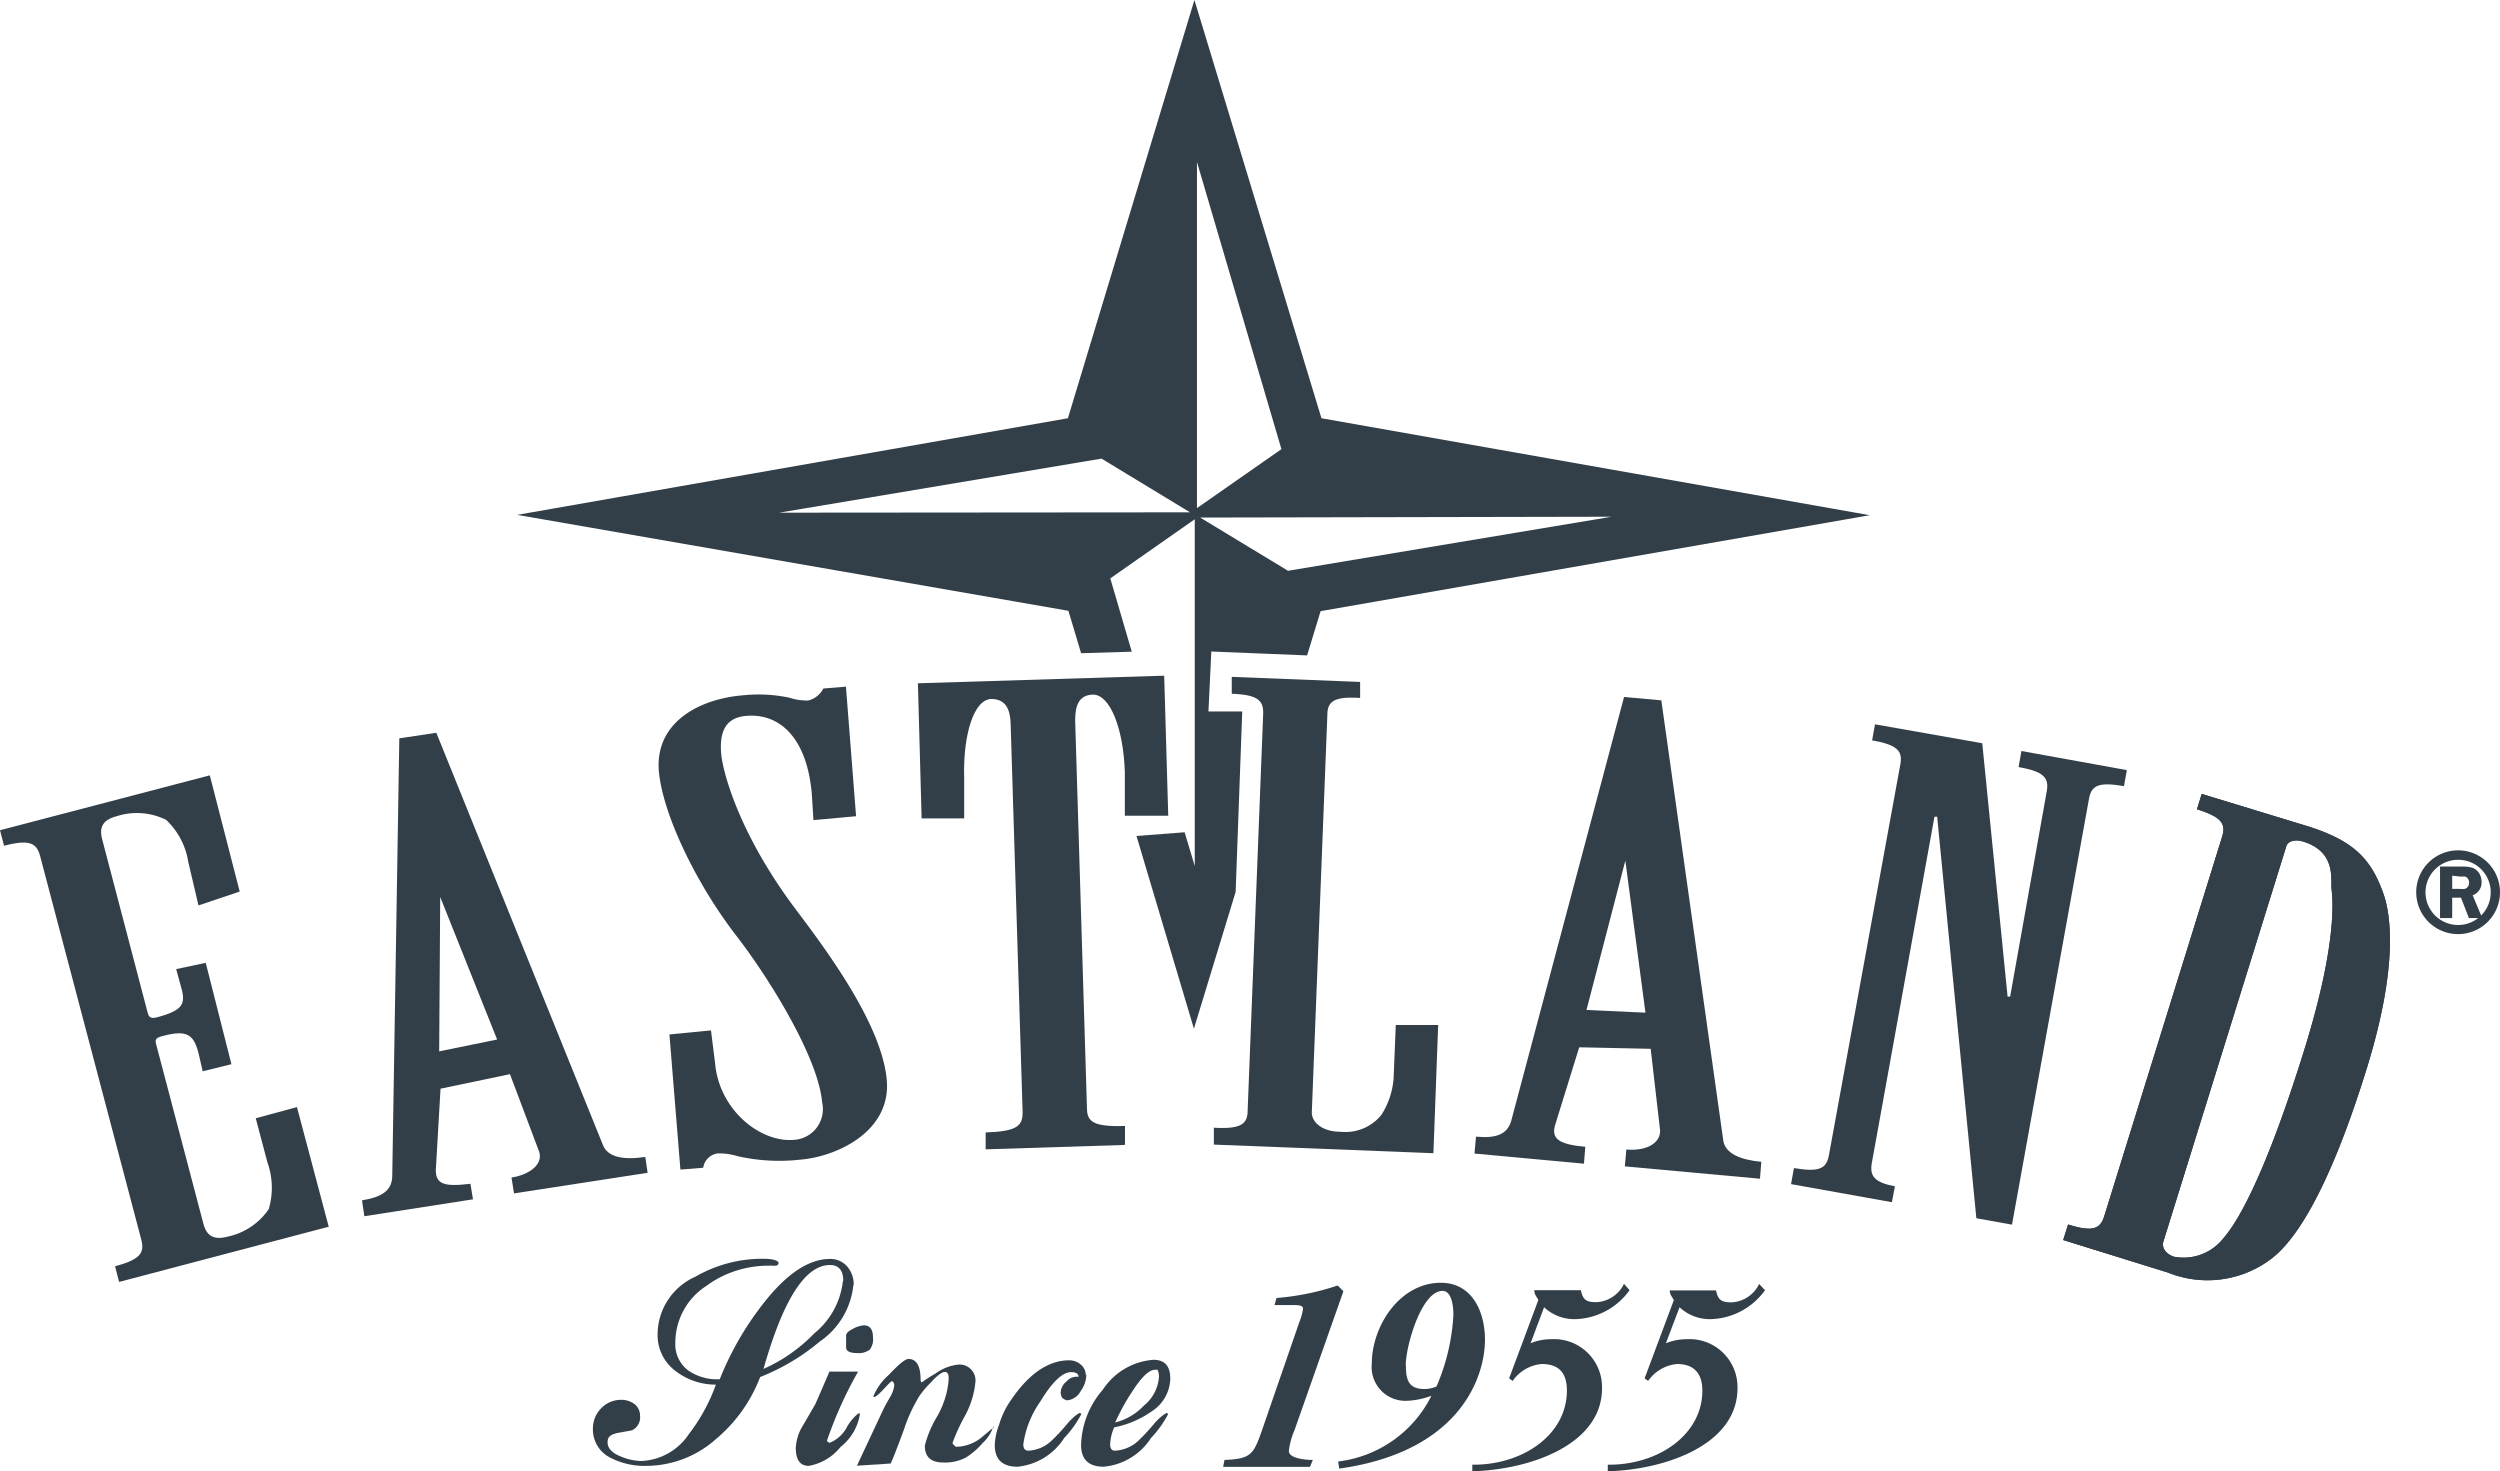 <svg xmlns="http://www.w3.org/2000/svg" viewBox="0 0 148 87.1"><defs><style>.cls-1,.cls-2{fill:#333f48;}.cls-2{fill-rule:evenodd;}</style></defs><title>Asset 98</title><g id="Layer_2" data-name="Layer 2"><g id="R2"><path class="cls-1" d="M84.86,68.22l.28-7.54H82.63l-.13,3.18A4.69,4.69,0,0,1,81.78,66a2.74,2.74,0,0,1-2.42,1c-1.11,0-1.73-.59-1.7-1.18l.92-23.5c0-.82.44-1.1,1.94-1l0-.95-7.6-.3,0,1c1.5.06,1.89.37,1.86,1.19l-.92,23.5c0,.81-.45,1.09-2,1l0,1,13,.51"/><path class="cls-2" d="M73.54,42.12l-2,0,.17-3.55,5.67.23.8-2.62,32.51-5.68L78.23,24.76,70.71,0,63.22,24.76l-32.6,5.72,32.63,5.68L64,38.67l3-.09-1.27-4.34,5-3.5V51.27l-.6-2-2.85.22L70.68,60.9l2.47-8.1ZM46.13,30.35l19.08-3.2,5.24,3.18ZM70.86,9.59l5,17-5,3.49Zm24.55,21L76.25,33.79l-5.2-3.15Z"/><path class="cls-1" d="M95.18,87.1c3.35-.09,7.68-1.54,7.68-4.92a2.84,2.84,0,0,0-3-2.9,3.3,3.3,0,0,0-1.24.24l.81-2.13a2.62,2.62,0,0,0,1.94.7,4.09,4.09,0,0,0,3.12-1.71l-.35-.37a1.91,1.91,0,0,1-1.65,1.09c-.58,0-.79-.15-.9-.71H98.85c0,.26.15.39.24.58L97.36,81.6l.21.15a2.34,2.34,0,0,1,1.72-1c1,0,1.49.57,1.49,1.57,0,2.63-2.63,4.42-5.6,4.39v.35"/><path class="cls-2" d="M79.29,86.94c7.12-1,8.62-5.39,8.62-7.63,0-1.67-.77-3.37-2.61-3.37-2.44,0-4.09,2.57-4.09,4.79a2,2,0,0,0,2,2.2,4.68,4.68,0,0,0,1.53-.3,7.11,7.11,0,0,1-5.52,3.89l.06.42m3.94-6.1c0-1.16.93-4.42,2.18-4.42.45,0,.64.64.64,1.43a12.25,12.25,0,0,1-1,4.23,1.78,1.78,0,0,1-.71.15C83.38,82.23,83.23,81.68,83.23,80.84Z"/><path class="cls-2" d="M68.61,81.51a2.4,2.4,0,0,1-.89,1.7,3.5,3.5,0,0,1-1.7,1,12.46,12.46,0,0,1,1-1.82c.56-.87,1-1.3,1.36-1.3a.8.8,0,0,1,.15,0,1,1,0,0,1,.08.39m.67.14c0-.75-.32-1.12-1-1.12a3.93,3.93,0,0,0-3,1.78A5.18,5.18,0,0,0,64,85.54c0,.86.45,1.29,1.34,1.29a3.74,3.74,0,0,0,2.8-1.7,6.24,6.24,0,0,0,1-1.39s0-.09-.06-.09-.37.2-.71.58a12.08,12.08,0,0,1-1,1.08,2.19,2.19,0,0,1-1.36.57c-.2,0-.29-.13-.29-.38a2.77,2.77,0,0,1,.24-1,5.8,5.8,0,0,0,2.21-.94A2.37,2.37,0,0,0,69.28,81.65Z"/><path class="cls-2" d="M50.89,83.81a.2.2,0,0,0,0-.14h-.07a2.8,2.8,0,0,0-.72.88,2,2,0,0,1-1,.87l-.15-.11A23.58,23.58,0,0,1,50.8,81.2H49.1c-.46,1.09-.75,1.73-.83,1.92l-.73,1.26a2.78,2.78,0,0,0-.43,1.33c0,.72.26,1.07.77,1.07a3.09,3.09,0,0,0,1.88-1.12,3.09,3.09,0,0,0,1.13-1.85m.79-4.64c0-.47-.18-.71-.54-.71a1.54,1.54,0,0,0-.65.21c-.27.13-.4.26-.4.4v.7c0,.21.21.33.64.33a1.1,1.1,0,0,0,.76-.2A1,1,0,0,0,51.68,79.17Z"/><path class="cls-2" d="M49.9,75.83a4.64,4.64,0,0,1-1.7,3.11,9.56,9.56,0,0,1-3,2.1q1.74-6.15,3.93-6.15c.53,0,.79.32.79.94m.62.24a1.63,1.63,0,0,0-.4-1.11,1.31,1.31,0,0,0-1-.43q-1.92,0-4,2.7a18.06,18.06,0,0,0-2.53,4.42,3,3,0,0,1-1.84-.5,1.93,1.93,0,0,1-.79-1.68,4,4,0,0,1,1.83-3.34,6.18,6.18,0,0,1,3.73-1.2.65.65,0,0,1,.18,0h.18c.12,0,.19-.06.19-.17s-.29-.24-.85-.24a7.92,7.92,0,0,0-4.07,1.06A3.75,3.75,0,0,0,38.93,79,2.64,2.64,0,0,0,40,81.17a3.87,3.87,0,0,0,2.38.8,10.71,10.71,0,0,1-1.6,2.93A3.56,3.56,0,0,1,38,86.49a3.13,3.13,0,0,1-1.23-.26c-.53-.2-.8-.49-.8-.84s.17-.44.54-.55c0,0,.32-.06.89-.16a.84.84,0,0,0,.49-.87.85.85,0,0,0-.33-.69,1.28,1.28,0,0,0-.79-.25,1.63,1.63,0,0,0-1.19.51,1.69,1.69,0,0,0-.48,1.2,1.87,1.87,0,0,0,1.08,1.74,4.42,4.42,0,0,0,2.11.46,6.24,6.24,0,0,0,4.11-1.6A8.91,8.91,0,0,0,45,81.52a12.7,12.7,0,0,0,3.53-2.1A4.61,4.61,0,0,0,50.52,76.07Z"/><path class="cls-1" d="M58.83,84.49l0,0-.69.58a2.45,2.45,0,0,1-1.55.58c-.13-.1-.2-.18-.2-.23a11,11,0,0,1,.68-1.5,5.27,5.27,0,0,0,.67-2.06.94.94,0,0,0-1.06-1.07,2.79,2.79,0,0,0-1.31.53,8.15,8.15,0,0,0-.79.51s-.08,0-.08-.14c0-.82-.24-1.24-.72-1.24-.19,0-.58.32-1.17.95a3.35,3.35,0,0,0-.9,1.25l0,.05s0,0,.06,0,.26-.16.55-.47.43-.46.48-.46.14.08.14.25a1.7,1.7,0,0,1-.25.69c-.18.31-.31.55-.39.71l-1.57,3.35,2-.13c.14-.3.41-1,.78-2a9.36,9.36,0,0,1,.92-2,5.76,5.76,0,0,1,.69-.81c.37-.41.64-.6.8-.61l0,0c.15,0,.22.09.24.27l0,0v.21a5.22,5.22,0,0,1-.71,2.2,6.33,6.33,0,0,0-.7,1.68c0,.68.37,1,1.09,1a2.62,2.62,0,0,0,1.33-.29,4.27,4.27,0,0,0,1-.86,2.28,2.28,0,0,0,.64-1"/><path class="cls-1" d="M64.28,81.41a.82.82,0,0,0-.3-.63,1.06,1.06,0,0,0-.68-.25c-1.3,0-2.53.88-3.65,2.66a5,5,0,0,0-.5,1.14,3.81,3.81,0,0,0-.26,1.21q0,1.29,1.35,1.29A3.71,3.71,0,0,0,63,85.13a6.11,6.11,0,0,0,1-1.39s0-.09-.07-.09-.36.2-.7.58a11.75,11.75,0,0,1-1,1.08,2.14,2.14,0,0,1-1.36.57c-.19,0-.29-.13-.29-.38a5.78,5.78,0,0,1,1-2.52c.71-1.17,1.32-1.75,1.83-1.75.29,0,.44.1.44.28a.78.78,0,0,0-.71.27.91.91,0,0,0-.35.69,1,1,0,0,0,.08.27.66.66,0,0,0,.3.16,1,1,0,0,0,.8-.54,1.67,1.67,0,0,0,.34-1"/><path class="cls-1" d="M72.41,86.84l2.23,0c1,0,1.94,0,2.91,0l.17-.41c-.34,0-1.42-.07-1.42-.53a4.22,4.22,0,0,1,.33-1.22l2.9-8.24-.34-.34a14.93,14.93,0,0,1-3.62.74l-.12.42h1c.4,0,.69,0,.69.22a3.35,3.35,0,0,1-.22.79L74.7,84.7c-.5,1.44-.67,1.66-2.21,1.73l-.08.41"/><path class="cls-1" d="M87.16,87.1c3.35-.09,7.68-1.54,7.68-4.92a2.84,2.84,0,0,0-3-2.9,3.21,3.21,0,0,0-1.23.24l.8-2.13a2.62,2.62,0,0,0,1.94.7,4.09,4.09,0,0,0,3.12-1.71L96.14,76a1.91,1.91,0,0,1-1.65,1.09c-.58,0-.79-.15-.9-.71H90.83c0,.26.15.39.24.58L89.34,81.6l.21.15a2.34,2.34,0,0,1,1.72-1c1.06,0,1.49.57,1.49,1.57,0,2.63-2.63,4.42-5.6,4.39v.35"/><path class="cls-1" d="M19.46,72.62l-1.88-7.08-2.44.66.69,2.61a4.46,4.46,0,0,1,.08,2.77,3.93,3.93,0,0,1-2.44,1.63c-.77.2-1.23,0-1.43-.77L9.27,61.92c-.09-.32-.12-.46.33-.58,1.46-.39,1.86-.11,2.15,1L12,63.42,13.7,63l-1.52-6-1.75.37.33,1.21c.23.89,0,1.25-1.45,1.64-.47.12-.51-.06-.59-.35L6.05,49.69c-.21-.78.1-1.17.86-1.37a3.89,3.89,0,0,1,2.93.22A4.34,4.34,0,0,1,11.14,51l.61,2.6,2.44-.82-1.77-6.88L0,49.15l.24.92c1.46-.38,1.92-.19,2.13.59l6,22.75c.2.78-.11,1.17-1.56,1.55l.24.93,12.42-3.27"/><path class="cls-2" d="M23.64,43.71l2.19-.33,9.85,24.37c.28.78,1.26.93,2.52.74l.14.94-7.91,1.22-.15-.94c1.1-.17,1.9-.81,1.63-1.55l-1.72-4.57-4.11.86-.28,4.82c0,.83.49,1,2.05.81L28,71l-6.43,1-.14-.94c1.17-.19,1.76-.57,1.79-1.4l.42-26M26,62.24l3.43-.7L26.06,53.1Z"/><path class="cls-1" d="M48.16,48.55l2.52-.23-.6-7.67-1.34.11a1.36,1.36,0,0,1-.9.71,3.33,3.33,0,0,1-1.12-.17A8.94,8.94,0,0,0,44,41.16c-2.69.22-5.2,1.65-5,4.44.2,2.5,2.14,6.6,4.54,9.73,2.05,2.64,4.91,7.32,5.13,9.93A1.82,1.82,0,0,1,47,67.48c-2,.17-4.44-1.78-4.67-4.57L42.09,61l-2.46.24.65,8,1.35-.11a1,1,0,0,1,.88-.85,3.69,3.69,0,0,1,1.13.16,11.18,11.18,0,0,0,3.75.21c2.22-.19,5.35-1.7,5.11-4.68-.27-3.23-3.42-7.52-5.29-10-3.49-4.6-4.44-8.33-4.52-9.4s.14-2.08,1.49-2.19c2-.17,3.6,1.33,3.88,4.63l.1,1.59"/><path class="cls-1" d="M112,71.17l.18-.94c-1.17-.22-1.51-.58-1.37-1.37l3.71-20.51.16,0L117,72.12l2.11.38,4.56-25.22c.14-.79.58-1,2.07-.74l.17-.95-6.24-1.13-.17.95c1.48.26,1.81.63,1.67,1.42L119,59l-.15,0L117.35,44,111,42.88l-.17.95c1.48.26,1.82.62,1.67,1.42L108.27,68.4c-.15.8-.59,1-2.07.75l-.17.95L112,71.17"/><path class="cls-2" d="M135.34,50.13c.1-.36.55-.45,1-.31,2,.61,1.62,2.28,1.69,2.84s.34,3.2-1.61,9.47c-2.71,8.73-4.4,10.71-4.79,11.17a3,3,0,0,1-2.92,1.1c-.45-.14-.75-.5-.64-.89l7.27-23.38M124.57,72c-.24.77-.7.94-2.14.49l-.29.92,6.21,1.93a6.24,6.24,0,0,0,6-.74c1.06-.75,3.17-3,5.75-11.31,1.9-6.12,1.43-9.16,1-10.38-.71-2-1.69-3.12-4.49-4L130.34,47l-.28.91c1.44.45,1.73.85,1.49,1.62Z"/><path class="cls-1" d="M135.34,50.13c.1-.36.55-.45,1-.31,2,.61,1.62,2.28,1.69,2.84s.34,3.2-1.61,9.47c-2.71,8.73-4.4,10.71-4.79,11.17a3,3,0,0,1-2.92,1.1c-.45-.14-.75-.5-.64-.89ZM124.57,72c-.24.77-.7.94-2.14.49l-.29.92,6.21,1.93a6.24,6.24,0,0,0,6-.74c1.06-.75,3.17-3,5.75-11.31,1.9-6.12,1.43-9.16,1-10.38-.71-2-1.69-3.12-4.49-4L130.34,47l-.28.91c1.44.45,1.73.85,1.49,1.62Z"/><path class="cls-2" d="M96.14,41.26l2.21.2,3.66,26c.08.82,1,1.2,2.26,1.32l-.08,1-8-.73.09-1c1.11.1,2-.32,2-1.11l-.56-4.85L93.49,62l-1.43,4.61c-.23.8.22,1.14,1.79,1.28l-.08,1-6.48-.6.09-1c1.19.11,1.84-.13,2.08-.92l6.68-25.09M93.92,59.79l3.49.16-1.19-9Z"/><path class="cls-1" d="M145.17,53.14v1.21h-.72V51.3h1.35a1.91,1.91,0,0,1,.59.08.83.83,0,0,1,.38.32,1,1,0,0,1,.14.51.8.8,0,0,1-.53.79l.57,1.35h-.79l-.47-1.21Zm0-1.3v.78h.44a1.09,1.09,0,0,0,.31,0,.32.32,0,0,0,.18-.13.4.4,0,0,0,.07-.24.37.37,0,0,0-.07-.23.34.34,0,0,0-.17-.13l-.33,0Z"/><path class="cls-1" d="M145.52,55.3A2.48,2.48,0,1,1,148,52.82,2.48,2.48,0,0,1,145.52,55.3Zm0-4.4a1.93,1.93,0,1,0,1.93,1.92A1.92,1.92,0,0,0,145.52,50.9Z"/><path class="cls-1" d="M66.6,67.66l0-1c-1.82.05-2.23-.23-2.25-1l-.7-23c0-.85.19-1.52,1.06-1.54,1,0,1.8,2,1.88,4.59l0,2.58,2.57,0-.24-8.29-14.58.45.22,8h2.52l0-2.37c-.08-2.58.57-4.67,1.6-4.7.87,0,1.13.63,1.15,1.48l.71,23c0,.81-.37,1.12-2.19,1.18l0,1,8.24-.26"/></g></g></svg>